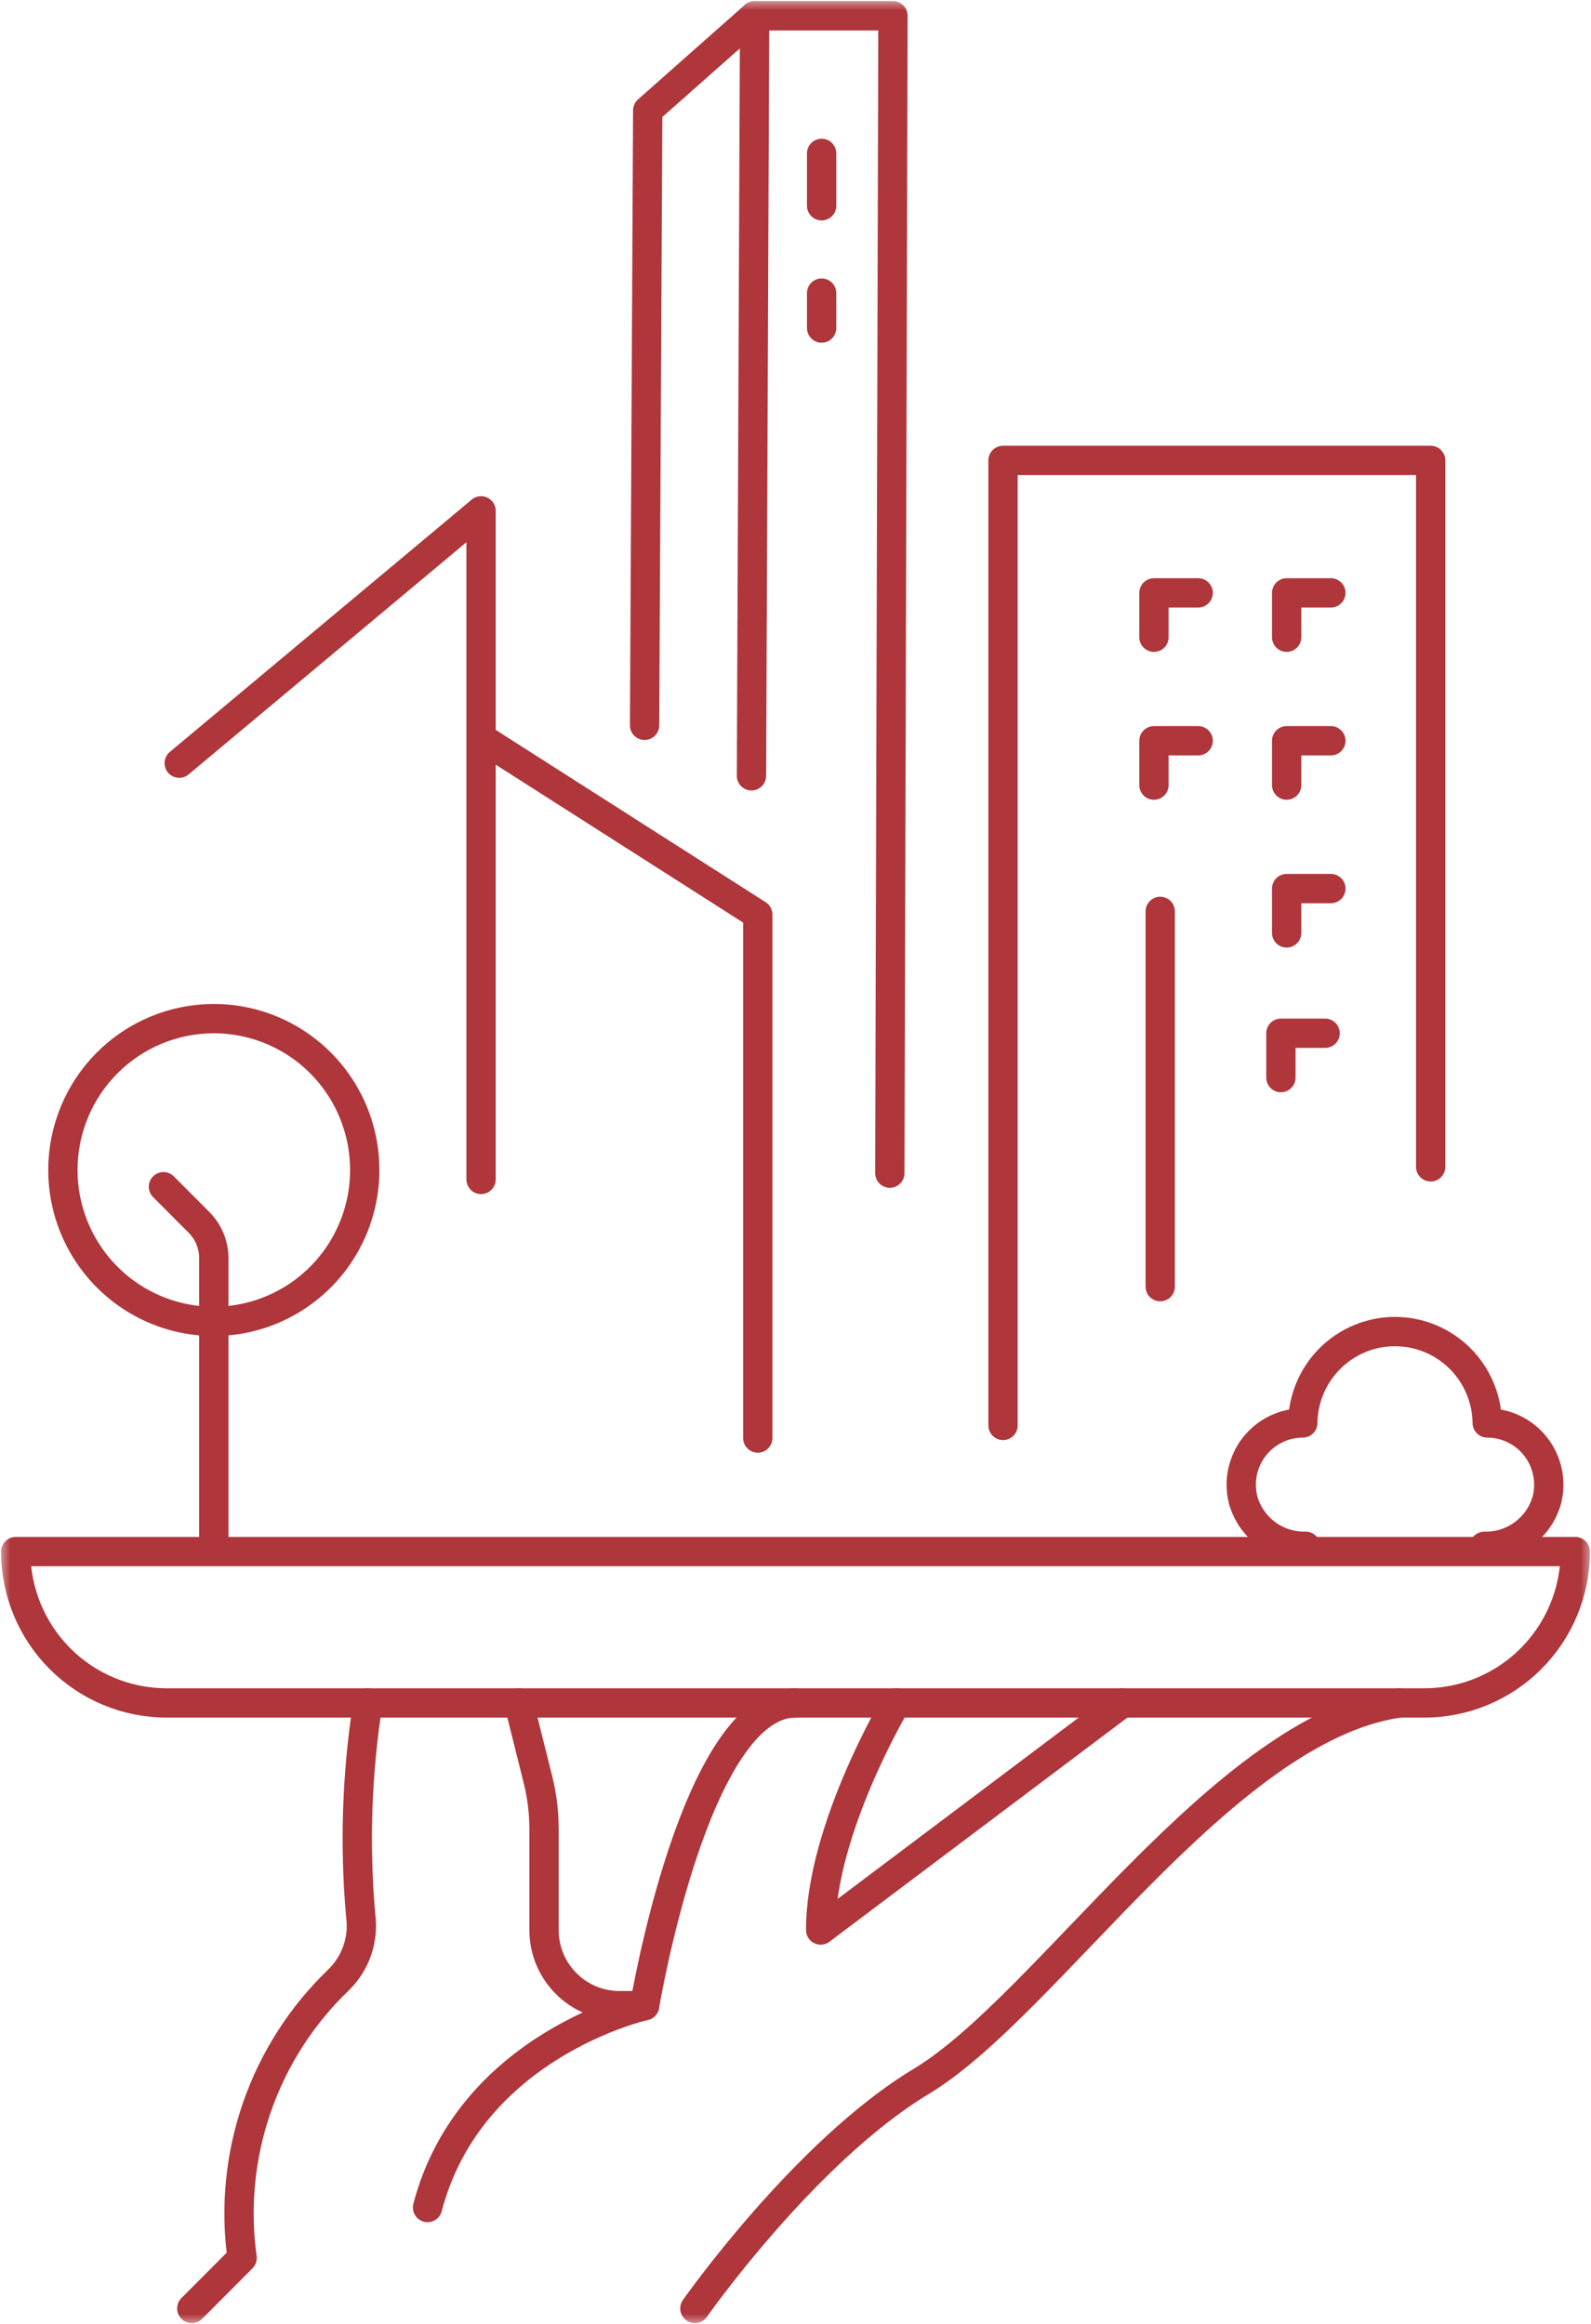 <svg width="76" height="111" viewBox="0 0 76 111" fill="none" xmlns="http://www.w3.org/2000/svg">
<g clip-path="url(#clip0_2508_3882)">
<mask id="mask0_2508_3882" style="mask-type:luminance" maskUnits="userSpaceOnUse" x="0" y="0" width="76" height="111">
<path d="M76 0H0V111H76V0Z" fill="white"/>
</mask>
<g mask="url(#mask0_2508_3882)">
<path d="M33.194 110.248C33.194 110.248 38.459 102.742 44.008 99.404C50.016 95.789 58.427 82.535 66.838 81.33" stroke="#AF363B" stroke-width="1.4" stroke-linecap="round" stroke-linejoin="round"/>
<path d="M17.573 81.33C17.046 84.687 16.93 88.095 17.229 91.48C17.306 92.038 17.251 92.607 17.069 93.14C16.887 93.673 16.583 94.156 16.181 94.55C14.416 96.239 13.078 98.325 12.275 100.635C11.472 102.945 11.229 105.414 11.565 107.837L9.162 110.247" stroke="#AF363B" stroke-width="1.4" stroke-linecap="round" stroke-linejoin="round"/>
<path d="M24.782 81.33L25.699 84.998C25.89 85.763 25.986 86.548 25.987 87.336V92.174C25.987 93.133 26.366 94.052 27.042 94.73C27.718 95.408 28.635 95.788 29.591 95.788H30.793C30.793 95.788 33.194 81.33 38 81.33" stroke="#AF363B" stroke-width="1.4" stroke-linecap="round" stroke-linejoin="round"/>
<path d="M30.791 95.789C30.791 95.789 22.461 97.645 20.423 105.427" stroke="#AF363B" stroke-width="1.4" stroke-linecap="round" stroke-linejoin="round"/>
<path d="M42.806 81.33C42.806 81.33 39.202 87.355 39.202 92.174L53.621 81.33" stroke="#AF363B" stroke-width="1.4" stroke-linecap="round" stroke-linejoin="round"/>
<path d="M68.039 81.33H7.961C6.049 81.33 4.215 80.569 2.863 79.213C1.511 77.857 0.751 76.018 0.751 74.101H75.249C75.249 76.018 74.489 77.857 73.137 79.213C71.785 80.569 69.951 81.33 68.039 81.33Z" stroke="#AF363B" stroke-width="1.4" stroke-linecap="round" stroke-linejoin="round"/>
<path d="M42.506 56.028L42.656 0.753H36.047L35.897 37.051" stroke="#AF363B" stroke-width="1.4" stroke-linecap="round" stroke-linejoin="round"/>
<path d="M36.048 0.753L30.941 5.272L30.791 34.64" stroke="#AF363B" stroke-width="1.4" stroke-linecap="round" stroke-linejoin="round"/>
<path d="M61.462 44.555V42.437H63.574" stroke="#AF363B" stroke-width="1.4" stroke-linecap="round" stroke-linejoin="round"/>
<path d="M55.123 37.495V35.377H57.235" stroke="#AF363B" stroke-width="1.4" stroke-linecap="round" stroke-linejoin="round"/>
<path d="M61.462 37.495V35.377H63.574" stroke="#AF363B" stroke-width="1.4" stroke-linecap="round" stroke-linejoin="round"/>
<path d="M55.123 30.433V28.315H57.235" stroke="#AF363B" stroke-width="1.4" stroke-linecap="round" stroke-linejoin="round"/>
<path d="M61.462 30.433V28.315H63.574" stroke="#AF363B" stroke-width="1.4" stroke-linecap="round" stroke-linejoin="round"/>
<path d="M61.187 51.465V49.346H63.299" stroke="#AF363B" stroke-width="1.4" stroke-linecap="round" stroke-linejoin="round"/>
<path d="M3.004 55.878C3.004 57.308 3.427 58.705 4.219 59.894C5.012 61.083 6.138 62.01 7.455 62.557C8.773 63.104 10.222 63.247 11.621 62.968C13.019 62.689 14.304 62 15.312 60.989C16.32 59.978 17.007 58.69 17.285 57.287C17.563 55.885 17.42 54.431 16.875 53.111C16.329 51.789 15.405 50.66 14.219 49.866C13.034 49.072 11.64 48.648 10.214 48.648C8.302 48.648 6.468 49.41 5.116 50.766C3.764 52.122 3.004 53.961 3.004 55.878Z" stroke="#AF363B" stroke-width="1.4" stroke-linecap="round" stroke-linejoin="round"/>
<path d="M10.213 73.95V60.087C10.213 59.448 9.96 58.835 9.51 58.383L7.808 56.676" stroke="#AF363B" stroke-width="1.4" stroke-linecap="round" stroke-linejoin="round"/>
<path d="M62.372 73.849C61.7 73.865 61.04 73.657 60.499 73.256C59.958 72.855 59.565 72.285 59.383 71.635C59.272 71.2 59.263 70.745 59.354 70.305C59.446 69.866 59.636 69.453 59.911 69.098C60.186 68.744 60.538 68.457 60.94 68.259C61.342 68.061 61.784 67.959 62.232 67.958C62.246 66.796 62.717 65.686 63.541 64.869C64.366 64.052 65.478 63.594 66.638 63.594C67.797 63.594 68.909 64.052 69.734 64.869C70.559 65.686 71.029 66.796 71.043 67.958C71.491 67.959 71.933 68.061 72.335 68.259C72.738 68.456 73.09 68.743 73.365 69.098C73.639 69.453 73.83 69.866 73.921 70.305C74.013 70.745 74.003 71.2 73.893 71.635C73.711 72.285 73.318 72.855 72.776 73.256C72.235 73.657 71.576 73.865 70.903 73.849" stroke="#AF363B" stroke-width="1.4" stroke-linecap="round" stroke-linejoin="round"/>
<path d="M36.198 68.679V43.678L22.98 35.243" stroke="#AF363B" stroke-width="1.4" stroke-linecap="round" stroke-linejoin="round"/>
<path d="M8.561 36.448L22.98 24.399V56.328" stroke="#AF363B" stroke-width="1.4" stroke-linecap="round" stroke-linejoin="round"/>
<path d="M39.248 7.325V9.828" stroke="#AF363B" stroke-width="1.4" stroke-linecap="round" stroke-linejoin="round"/>
<path d="M39.248 13.998V15.667" stroke="#AF363B" stroke-width="1.4" stroke-linecap="round" stroke-linejoin="round"/>
<path d="M47.913 68.076V21.989H68.342V55.726" stroke="#AF363B" stroke-width="1.4" stroke-linecap="round" stroke-linejoin="round"/>
<path d="M55.422 43.526V61.449" stroke="#AF363B" stroke-width="1.4" stroke-linecap="round" stroke-linejoin="round"/>
</g>
</g>
<defs>
<clipPath id="clip0_2508_3882">
<rect width="76" height="111" fill="white"/>
</clipPath>
</defs>
</svg>
